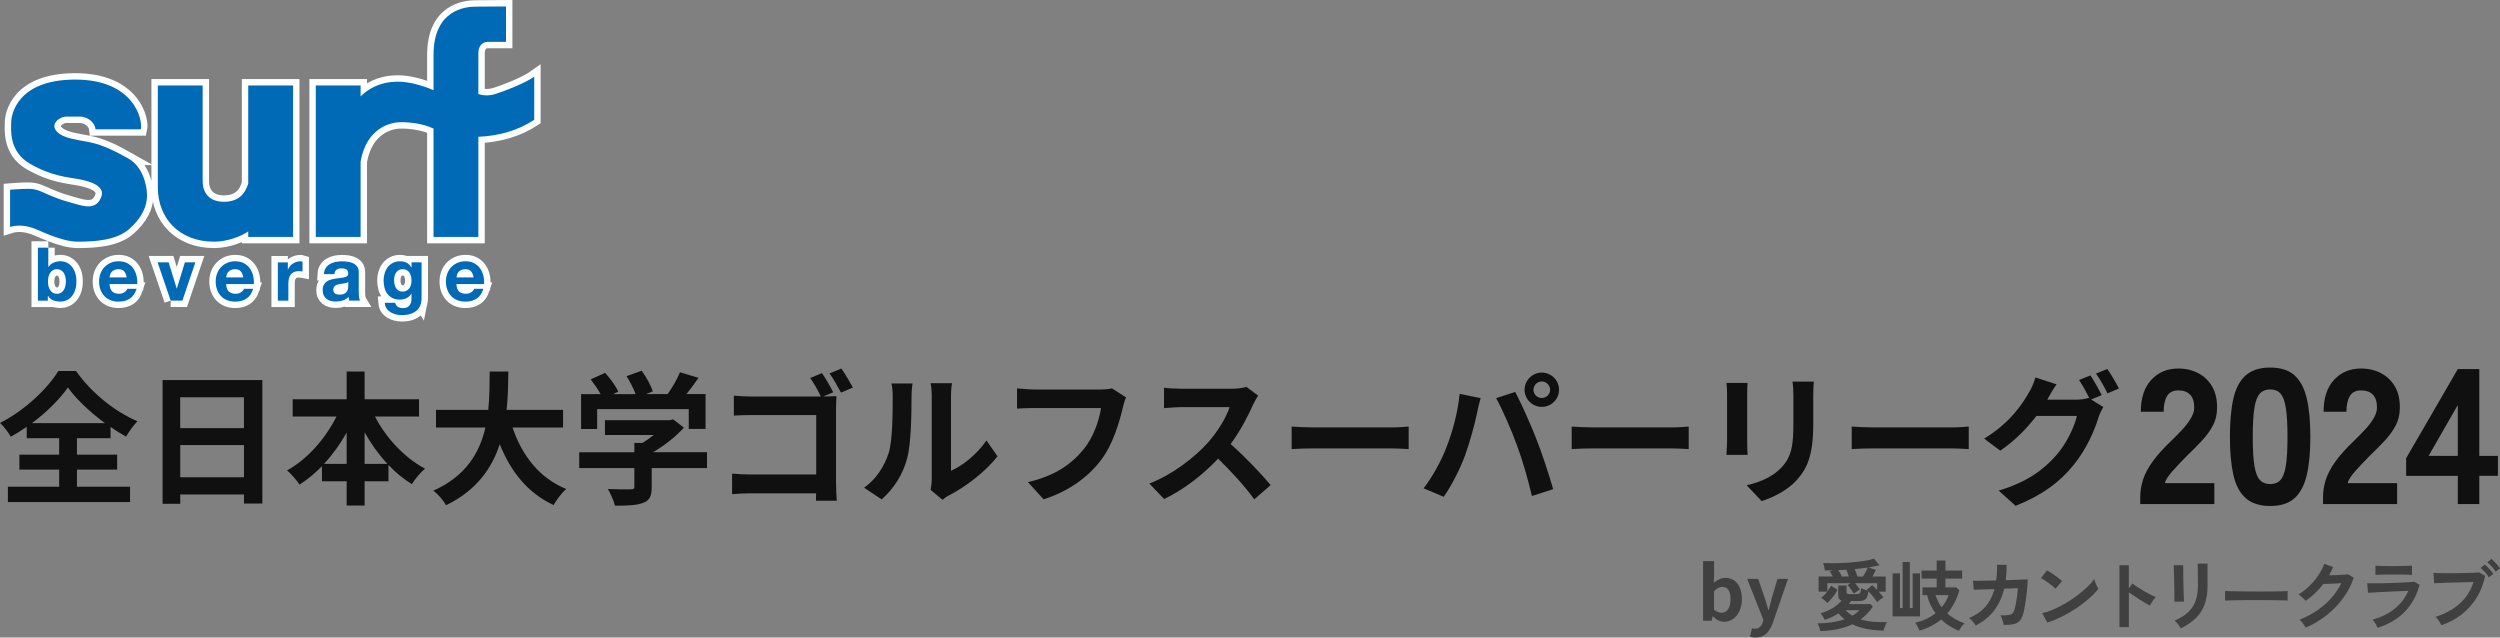 <?xml version="1.0" encoding="UTF-8"?>
<svg id="_レイヤー_2" data-name="レイヤー_2" xmlns="http://www.w3.org/2000/svg" viewBox="0 0 781.31 199.24">
  <rect x="0" y="0" width="781.31" height="199.24" fill="#808080" stroke="none"/>
  <defs>
    <style>
      .cls-1 {
        fill: #404040;
      }

      .cls-2, .cls-3 {
        fill: #006ab7;
      }

      .cls-4 {
        fill: #101010;
      }

      .cls-3 {
        stroke: #fff;
        stroke-miterlimit: 10;
        stroke-width: 4px;
      }
    </style>
  </defs>
  <g id="title">
    <g>
      <path class="cls-1" d="M535.33,192.61h-.09l-.3,1.38h-2.68v-18.62h3.43v4.69l-.09,2.1c1.03-.93,2.33-1.56,3.62-1.56,3.22,0,5.16,2.64,5.16,6.63,0,4.51-2.68,7.1-5.56,7.1-1.17,0-2.43-.61-3.48-1.7ZM540.83,187.29c0-2.5-.79-3.87-2.59-3.87-.89,0-1.68.44-2.57,1.36v5.74c.82.72,1.66.98,2.36.98,1.59,0,2.8-1.36,2.8-4.2Z"/>
      <path class="cls-1" d="M546.9,198.98l.63-2.64c.23.07.61.16.91.16,1.33,0,2.08-.84,2.45-1.98l.23-.77-5.09-12.84h3.45l2.08,6.07c.4,1.17.72,2.43,1.1,3.69h.12c.3-1.21.63-2.48.93-3.69l1.8-6.07h3.29l-4.65,13.47c-1.14,3.08-2.54,4.85-5.46,4.85-.77,0-1.28-.09-1.8-.26Z"/>
      <path class="cls-4" d="M24.05,152.11h16.6v4.8H2.47v-4.8h16.02v-5.34H6.06v-4.67h12.43v-5.16h-10.14v-3.55c-1.61,1.12-3.28,2.15-4.98,3.1-.67-1.26-2.15-3.19-3.36-4.31,7.67-3.86,14.9-10.77,18.22-16.24h5.52c4.8,6.82,12.11,12.7,19.2,15.71-1.39,1.44-2.56,3.14-3.55,4.8-1.61-.9-3.23-1.88-4.85-3.01v3.5h-10.5v5.16h12.56v4.67h-12.56v5.34ZM32.8,132.23c-4.67-3.41-8.97-7.49-11.58-11.13-2.56,3.63-6.55,7.67-11.22,11.13h22.8Z"/>
      <path class="cls-4" d="M81.99,118.77v38.59h-5.74v-2.83h-19.92v2.92h-5.52v-38.68h31.19ZM56.32,124.15v9.65h19.92v-9.65h-19.92ZM76.25,149.15v-10.05h-19.92v10.05h19.92Z"/>
      <path class="cls-4" d="M117.18,130.17c3.5,6.73,9.24,12.92,15.66,16.29-1.35,1.08-3.19,3.32-4.13,4.85-2.6-1.61-5.07-3.63-7.31-6.01v5.11h-7.45v7.58h-5.61v-7.58h-7.72v-4.71c-2.15,2.2-4.53,4.17-7,5.74-.94-1.35-2.65-3.41-3.9-4.44,6.33-3.46,11.98-9.92,15.44-16.83h-13.69v-5.39h16.87v-8.66h5.61v8.66h17.01v5.39h-13.78ZM108.34,144.97v-9.78c-2.02,3.59-4.4,6.91-7.05,9.78h7.05ZM121.08,144.97c-2.69-2.87-5.11-6.24-7.13-9.87v9.87h7.13Z"/>
      <path class="cls-4" d="M160.18,133.62c2.96,8.75,8.39,15.79,16.78,19.2-1.35,1.12-3.1,3.5-3.95,5.03-8.12-3.82-13.33-10.37-16.83-19.03-2.42,7.49-7.27,14.49-16.78,19.07-.85-1.48-2.42-3.41-3.99-4.53,10.28-4.58,14.54-12.03,16.29-19.74h-15.44v-5.52h16.33c.45-4.22.4-8.3.45-11.98h5.83c-.05,3.68-.09,7.81-.54,11.98h17.64v5.52h-15.79Z"/>
      <path class="cls-4" d="M220.95,146.28h-17.28v5.97c0,2.78-.58,4.17-2.78,4.94-2.11.76-4.89.85-8.7.85-.36-1.53-1.39-3.77-2.2-5.21,2.87.13,6.19.13,7.09.09.94,0,1.17-.18,1.17-.81v-5.83h-17.23v-4.94h17.23v-2.92h2.56c1.17-.72,2.38-1.57,3.46-2.47h-15.21v-4.62h20.15l1.17-.27,3.36,2.6c-2.51,2.74-6.01,5.56-9.65,7.67h16.87v4.94ZM186.62,134.07h-5.02v-10.9h6.1c-.81-1.48-2.02-3.23-3.1-4.62l4.53-2.02c1.57,1.75,3.36,4.13,4.08,5.88l-1.62.76h7.05c-.63-1.75-1.75-3.9-2.83-5.61l4.71-1.71c1.44,1.93,2.92,4.67,3.5,6.46l-2.15.85h6.78c1.48-2.11,3.01-4.71,3.86-6.82l5.79,1.75c-1.21,1.75-2.51,3.5-3.77,5.07h5.97v10.9h-5.25v-6.19h-28.63v6.19Z"/>
      <path class="cls-4" d="M261.3,151.21c0,1.57.09,3.95.22,5.29h-6.51c.04-.72.04-1.53.04-2.33h-20.51c-1.75,0-4.26.13-5.74.27v-6.42c1.53.13,3.55.27,5.56.27h20.73v-18.58h-20.19c-1.88,0-4.31.09-5.56.18v-6.24c1.71.18,3.99.27,5.56.27h21.63c-.85-1.84-2.2-4.22-3.32-5.79l3.68-1.53c1.12,1.62,2.69,4.35,3.5,6.01l-3.1,1.3h.22c1.3,0,3.14-.05,3.9-.09-.05,1.03-.13,2.83-.13,4.13v23.24ZM262.96,115.18c1.12,1.62,2.74,4.35,3.59,5.92l-3.72,1.61c-.99-1.84-2.38-4.4-3.59-6.01l3.73-1.53Z"/>
      <path class="cls-4" d="M270.06,152.42c3.95-2.78,6.37-6.91,7.63-10.72,1.26-3.86,1.3-12.34,1.3-17.77,0-1.8-.13-3.01-.4-4.08h6.6c-.05.18-.31,2.2-.31,4.04,0,5.29-.13,14.76-1.35,19.3-1.35,5.07-4.13,9.47-7.99,12.88l-5.47-3.63ZM290.83,153.1c.18-.85.36-2.11.36-3.32v-26.16c0-2.02-.31-3.72-.36-3.86h6.69c-.04.13-.31,1.88-.31,3.9v23.47c3.63-1.57,8.08-5.12,11.08-9.47l3.45,4.94c-3.72,4.85-10.18,9.69-15.21,12.25-.94.49-1.39.9-1.97,1.35l-3.72-3.1Z"/>
      <path class="cls-4" d="M351.91,124.2c-.4.9-.76,2.15-.99,3.14-1.03,4.4-3.01,11.35-6.73,16.33-4.08,5.39-10.05,9.83-18.04,12.38l-4.89-5.38c8.89-2.06,13.96-5.97,17.59-10.5,2.96-3.72,4.67-8.84,5.25-12.65h-20.91c-2.02,0-4.17.09-5.34.18v-6.33c1.35.13,3.9.36,5.38.36h20.73c.9,0,2.33-.05,3.55-.36l4.4,2.83Z"/>
      <path class="cls-4" d="M393.2,123.66c-.36.49-1.17,1.88-1.57,2.78-1.53,3.5-4.04,8.3-7.04,12.34,4.44,3.86,9.87,9.6,12.52,12.83l-5.12,4.44c-2.92-4.04-7.09-8.62-11.31-12.7-4.76,5.03-10.72,9.69-16.87,12.61l-4.62-4.85c7.23-2.74,14.18-8.17,18.4-12.88,2.96-3.36,5.7-7.81,6.69-10.99h-15.21c-1.88,0-4.35.27-5.29.31v-6.37c1.21.18,3.95.31,5.29.31h15.79c1.97,0,3.77-.27,4.67-.58l3.68,2.74Z"/>
      <path class="cls-4" d="M403.67,133.31c1.61.13,4.89.27,7.22.27h24.1c2.06,0,4.08-.18,5.25-.27v7.04c-1.08-.04-3.37-.22-5.25-.22h-24.1c-2.56,0-5.56.09-7.22.22v-7.04Z"/>
      <path class="cls-4" d="M456.18,123.08l6.55,1.35c-.4,1.3-.9,3.5-1.08,4.49-.63,3.14-2.29,9.33-3.82,13.51-1.61,4.35-4.26,9.47-6.64,12.83l-6.28-2.65c2.83-3.68,5.48-8.52,7-12.47,2.02-5.02,3.72-11.35,4.26-17.05ZM467.58,124.42l5.97-1.93c1.84,3.5,4.94,10.37,6.6,14.72,1.62,4.04,3.99,11.22,5.25,15.66l-6.64,2.15c-1.26-5.34-2.87-10.99-4.67-15.84-1.7-4.71-4.62-11.35-6.51-14.76ZM481.85,116.44c2.96,0,5.38,2.42,5.38,5.38s-2.42,5.34-5.38,5.34-5.38-2.42-5.38-5.34,2.42-5.38,5.38-5.38ZM481.85,124.38c1.44,0,2.6-1.17,2.6-2.56s-1.17-2.6-2.6-2.6-2.6,1.17-2.6,2.6,1.17,2.56,2.6,2.56Z"/>
      <path class="cls-4" d="M491.19,133.31c1.61.13,4.89.27,7.22.27h24.1c2.06,0,4.08-.18,5.25-.27v7.04c-1.08-.04-3.37-.22-5.25-.22h-24.1c-2.56,0-5.56.09-7.22.22v-7.04Z"/>
      <path class="cls-4" d="M546.17,119.67c-.09.99-.13,1.97-.13,3.41v15.17c0,1.12.05,2.87.13,3.9h-6.64c.05-.85.22-2.6.22-3.95v-15.12c0-.85-.04-2.42-.18-3.41h6.6ZM566.86,119.26c-.09,1.26-.18,2.69-.18,4.49v8.88c0,9.65-1.88,13.78-5.2,17.46-2.96,3.28-7.63,5.48-10.91,6.51l-4.71-4.94c4.49-1.03,8.26-2.74,10.99-5.65,3.05-3.36,3.63-6.73,3.63-13.73v-8.52c0-1.8-.09-3.23-.27-4.49h6.64Z"/>
      <path class="cls-4" d="M578.71,133.31c1.61.13,4.89.27,7.22.27h24.1c2.06,0,4.08-.18,5.25-.27v7.04c-1.08-.04-3.37-.22-5.25-.22h-24.1c-2.56,0-5.56.09-7.22.22v-7.04Z"/>
      <path class="cls-4" d="M653.52,124.87l3.81,2.33c-.49.85-1.12,2.11-1.48,3.19-1.21,4.04-3.77,10.01-7.85,14.99-4.26,5.25-9.65,9.33-18.08,12.7l-5.29-4.76c9.15-2.74,14.13-6.64,18.08-11.13,3.05-3.46,5.65-8.89,6.37-12.21h-12.65c-2.96,3.9-6.87,7.85-11.31,10.86l-5.03-3.77c7.9-4.76,11.8-10.55,14-14.4.72-1.12,1.62-3.19,2.02-4.71l6.6,2.15c-1.08,1.57-2.24,3.59-2.78,4.58l-.13.22h9.02c1.39,0,2.92-.22,3.9-.54l.31.18c-.9-1.79-2.15-4.17-3.28-5.79l3.55-1.44c1.12,1.61,2.69,4.49,3.54,6.15l-3.32,1.39ZM658.59,115.31c1.17,1.66,2.83,4.53,3.63,6.1l-3.59,1.53c-.9-1.88-2.33-4.49-3.59-6.19l3.55-1.44Z"/>
      <g>
        <path class="cls-3" d="M154.73,29.4c-1.94.57-3.51.5-5.23.01v-12.76c0-2.65,1.6-3.56,2.86-3.56h5.78V2.01l-9.55.07c-3.13,0-13.1.97-13.1,15.09v11.01c-3.75-1.57-7.66-2.65-11.08-2.65-6.11,0-9.59,2.55-11.71,4.59v-3.4h-14.01v47.33h14.01v-23.57c1.89-10.71,9.55-12.3,12.54-12.3s7.03.45,10.25,2.02v33.85h14.01v-31.3c6.33-.27,12.34-1.93,17.46-5.31v-13.48c-2.93,2.09-9.72,4.7-12.23,5.44M40.23,49.61c-4.18-2.37-8.29-4.39-12.2-5.16-3.9-.76-7.21-1.15-9.27-2.51-3.97-2.61-.35-5.47,1.92-5.5h4.29c1.95,0,4.56,1.36,4.88,3.97h14.15c.7-2.93-2.09-15.54-20.49-15.54S3.5,36.16,3.5,38.18s-.91,9.13,5.92,13.03c6.83,3.9,11.64,4.11,15.33,4.81,3.69.7,8.15,2.16,6.9,5.5-1.25,3.35-3.9,3.35-6.97,2.51-4.76-1.3-5.79-1.59-9.48-3.14-1.95-.84-3.6-1.88-6.32-1.88-2.24,0-5.73.28-5.73.28v11.64c1.95-.63,4.46-.56,6.97.28,2.51.84,8.99,4.32,14.22,4.32s11.92-.42,15.89-3.83c3.97-3.42,5.72-7.04,5.72-10.59s-1.53-9.13-5.72-11.5ZM77.58,57.36c-.98,3.25-3.06,5.7-7.59,5.7-5.02,0-6.66-3.27-6.66-6.41v-29.93h-14.01v31.81c0,9.69,6.73,17,17.53,17,4.32,0,8.58-1.71,10.73-3.21v1.73h14.01V26.72h-14.01v30.64Z"/>
        <path class="cls-3" d="M20.43,86.52c-.11-.47-.28-.88-.51-1.23-.23-.36-.52-.64-.87-.85-.35-.21-.76-.32-1.26-.32s-.89.11-1.25.32c-.35.21-.65.49-.88.85-.23.36-.4.77-.51,1.23-.11.46-.16.95-.16,1.46s.06.97.16,1.44c.11.47.28.87.51,1.23.23.36.53.64.88.85.35.21.77.32,1.25.32s.91-.11,1.26-.32c.35-.21.64-.49.87-.85.23-.36.4-.76.51-1.23.11-.46.16-.94.16-1.44s-.05-1-.16-1.46M15.1,77.41v6.02h.05c.4-.62.95-1.07,1.63-1.36.69-.29,1.4-.43,2.14-.43.6,0,1.2.12,1.78.37.59.24,1.12.63,1.59,1.14.47.51.85,1.16,1.15,1.96.29.8.44,1.75.44,2.84s-.15,2.05-.44,2.84c-.29.8-.67,1.45-1.14,1.96-.47.51-1,.89-1.58,1.14-.59.25-1.18.37-1.78.37-.88,0-1.67-.14-2.36-.42-.69-.28-1.22-.75-1.57-1.41h-.06v1.53h-3.11v-16.55h3.27Z"/>
        <path class="cls-3" d="M38.78,84.78c-.39-.44-.99-.65-1.79-.65-.53,0-.96.09-1.31.27-.35.18-.63.4-.84.66-.21.26-.35.54-.44.84-.09.29-.13.56-.15.79h5.35c-.16-.84-.43-1.48-.82-1.91M35.07,91.09c.49.48,1.2.72,2.13.72.67,0,1.24-.17,1.71-.5.48-.33.77-.68.88-1.05h2.9c-.46,1.44-1.17,2.46-2.13,3.08-.96.61-2.12.93-3.47.93-.94,0-1.79-.15-2.55-.45-.76-.3-1.4-.73-1.92-1.29-.53-.56-.93-1.22-1.22-2-.29-.77-.43-1.62-.43-2.55s.15-1.73.44-2.5c.29-.77.71-1.44,1.25-2.01.54-.57,1.19-1.01,1.93-1.33.75-.32,1.58-.49,2.49-.49,1.02,0,1.91.2,2.66.59.76.4,1.38.92,1.86,1.59.49.67.84,1.43,1.05,2.28.22.85.29,1.74.23,2.67h-8.64c.05,1.06.32,1.84.81,2.31Z"/>
        <polyline class="cls-3" points="53.34 93.95 49.25 81.98 52.7 81.98 55.22 90.16 55.27 90.16 57.79 81.98 61.06 81.98 57 93.95 53.34 93.95"/>
        <path class="cls-3" d="M75.22,84.78c-.39-.44-.99-.65-1.79-.65-.53,0-.96.09-1.31.27-.35.18-.63.4-.84.66-.21.26-.36.54-.44.84-.08.29-.13.56-.15.79h5.35c-.15-.84-.43-1.48-.82-1.91M71.51,91.09c.5.48,1.21.72,2.13.72.66,0,1.24-.17,1.71-.5.48-.33.77-.68.88-1.05h2.9c-.46,1.44-1.17,2.46-2.13,3.08-.96.61-2.11.93-3.47.93-.94,0-1.79-.15-2.55-.45-.76-.3-1.4-.73-1.92-1.29-.53-.56-.93-1.22-1.22-2s-.43-1.62-.43-2.55.15-1.73.44-2.5c.29-.77.71-1.44,1.25-2.01.54-.57,1.18-1.01,1.93-1.33.75-.32,1.58-.49,2.49-.49,1.02,0,1.91.2,2.66.59.76.4,1.38.92,1.86,1.59.49.67.84,1.43,1.05,2.28.22.85.29,1.74.23,2.67h-8.64c.05,1.06.32,1.84.81,2.31Z"/>
        <path class="cls-3" d="M89.96,81.99v2.23h.05c.15-.37.36-.72.62-1.03.26-.32.56-.59.91-.81.34-.23.7-.4,1.09-.52.38-.12.79-.19,1.2-.19.22,0,.46.04.72.12v3.06c-.16-.03-.34-.06-.56-.08-.21-.02-.42-.03-.63-.03-.6,0-1.11.1-1.53.3-.42.2-.75.48-1.01.82-.26.35-.44.75-.54,1.21-.11.46-.16.96-.16,1.5v5.39h-3.29v-11.96h3.13"/>
        <path class="cls-3" d="M108.32,88.38c-.21.07-.44.13-.67.17-.24.05-.49.09-.75.12-.26.03-.53.07-.79.11-.25.05-.49.11-.73.19s-.45.18-.63.31c-.18.14-.32.3-.43.5-.11.2-.16.46-.16.77,0,.29.06.54.16.74.11.2.26.36.44.48.19.11.4.2.65.24.25.05.5.07.76.07.65,0,1.15-.11,1.51-.33.36-.21.62-.47.79-.77.17-.3.27-.61.31-.91.04-.31.06-.56.06-.74v-1.23c-.14.12-.31.22-.52.29M101.81,83.75c.34-.51.77-.92,1.3-1.22.53-.31,1.12-.53,1.77-.66.66-.13,1.32-.2,1.98-.2.6,0,1.21.05,1.83.13.62.08,1.18.25,1.69.5.51.25.93.59,1.25,1.03.32.44.49,1.02.49,1.74v6.22c0,.54.03,1.05.09,1.55.06.49.17.86.32,1.11h-3.35c-.06-.17-.11-.36-.15-.56-.04-.2-.07-.39-.08-.6-.53.54-1.14.91-1.85,1.13-.71.22-1.43.32-2.18.32-.57,0-1.1-.07-1.6-.21-.49-.14-.93-.35-1.29-.65-.37-.29-.66-.66-.87-1.11-.21-.45-.31-.98-.31-1.59,0-.68.12-1.24.36-1.67.24-.44.55-.79.93-1.05.38-.26.81-.46,1.3-.59.49-.13.98-.23,1.47-.31.49-.08.98-.14,1.46-.19.48-.04.91-.11,1.27-.21.37-.09.66-.23.88-.4.22-.18.32-.43.3-.77,0-.35-.06-.63-.17-.84-.12-.21-.27-.37-.46-.49-.19-.11-.42-.19-.67-.23-.26-.04-.53-.06-.82-.06-.65,0-1.16.14-1.53.41-.37.28-.59.74-.65,1.39h-3.29c.04-.77.24-1.41.58-1.92Z"/>
        <path class="cls-3" d="M127.03,90.85c.36-.18.65-.43.88-.74.23-.31.4-.66.52-1.05.11-.39.17-.81.17-1.24,0-.5-.05-.96-.14-1.41-.09-.44-.25-.83-.46-1.17-.22-.34-.5-.61-.85-.81-.35-.2-.8-.3-1.34-.3-.46,0-.86.09-1.18.28-.33.19-.61.44-.83.75-.22.32-.39.68-.48,1.09-.1.41-.15.84-.15,1.29s.04.86.13,1.29c.08.42.23.81.44,1.15.21.34.48.62.82.84.34.21.76.32,1.27.32.46,0,.87-.09,1.22-.28M131.54,94.83c-.13.62-.41,1.19-.85,1.73-.43.53-1.06.98-1.88,1.36-.82.37-1.92.56-3.29.56-.58,0-1.18-.07-1.79-.22-.61-.15-1.16-.37-1.67-.68-.5-.31-.92-.7-1.25-1.19-.33-.48-.52-1.07-.57-1.75h3.26c.16.61.46,1.05.91,1.29.44.24.96.36,1.55.36.93,0,1.6-.28,2.03-.83.42-.56.63-1.26.61-2.11v-1.58h-.05c-.36.64-.86,1.1-1.51,1.41-.65.3-1.34.45-2.06.45-.89,0-1.67-.16-2.31-.48-.65-.32-1.17-.75-1.59-1.3-.42-.55-.72-1.19-.91-1.92-.19-.74-.29-1.51-.29-2.34,0-.77.11-1.51.34-2.23.22-.72.55-1.35.98-1.9.43-.55.96-.98,1.6-1.31.64-.32,1.37-.49,2.2-.49.78,0,1.47.15,2.07.44.59.3,1.09.79,1.49,1.48h.05v-1.6h3.14v11.22c0,.48-.07,1.03-.2,1.65Z"/>
        <path class="cls-3" d="M147.19,84.78c-.39-.44-.99-.65-1.79-.65-.53,0-.96.09-1.31.27-.35.18-.63.4-.83.66-.21.26-.36.54-.44.84-.08.29-.13.56-.15.79h5.35c-.16-.84-.43-1.48-.82-1.91M143.47,91.09c.5.48,1.21.72,2.13.72.66,0,1.24-.17,1.71-.5.48-.33.77-.68.88-1.05h2.89c-.46,1.44-1.17,2.46-2.13,3.08-.96.61-2.11.93-3.47.93-.94,0-1.79-.15-2.55-.45-.76-.3-1.4-.73-1.92-1.29-.53-.56-.93-1.22-1.22-2-.29-.77-.43-1.62-.43-2.55s.15-1.73.44-2.5.71-1.44,1.25-2.01c.54-.57,1.19-1.01,1.94-1.33.75-.32,1.58-.49,2.49-.49,1.02,0,1.91.2,2.66.59.75.4,1.37.92,1.86,1.59.49.67.84,1.43,1.05,2.28.21.85.29,1.74.23,2.67h-8.64c.04,1.06.32,1.84.81,2.31Z"/>
      </g>
      <g>
        <path class="cls-2" d="M154.73,29.4c-1.94.57-3.51.5-5.23.01v-12.76c0-2.65,1.6-3.56,2.86-3.56h5.78V2.01l-9.55.07c-3.13,0-13.1.97-13.1,15.09v11.01c-3.75-1.57-7.66-2.65-11.08-2.65-6.11,0-9.59,2.55-11.71,4.59v-3.4h-14.01v47.33h14.01v-23.57c1.89-10.71,9.55-12.3,12.54-12.3s7.03.45,10.25,2.02v33.85h14.01v-31.3c6.33-.27,12.34-1.93,17.46-5.31v-13.48c-2.93,2.09-9.72,4.7-12.23,5.44M40.23,49.61c-4.18-2.37-8.29-4.39-12.2-5.16-3.9-.76-7.21-1.15-9.27-2.51-3.97-2.61-.35-5.47,1.92-5.5h4.29c1.95,0,4.56,1.36,4.88,3.97h14.15c.7-2.93-2.09-15.54-20.49-15.54S3.5,36.16,3.5,38.18s-.91,9.13,5.92,13.03c6.83,3.9,11.64,4.11,15.33,4.81,3.69.7,8.15,2.16,6.9,5.5-1.25,3.35-3.9,3.35-6.97,2.51-4.76-1.3-5.79-1.59-9.48-3.14-1.95-.84-3.6-1.88-6.32-1.88-2.24,0-5.73.28-5.73.28v11.64c1.95-.63,4.46-.56,6.97.28,2.51.84,8.99,4.32,14.22,4.32s11.92-.42,15.89-3.83c3.97-3.42,5.72-7.04,5.72-10.59s-1.53-9.13-5.72-11.5ZM77.58,57.36c-.98,3.25-3.06,5.7-7.59,5.7-5.02,0-6.66-3.27-6.66-6.41v-29.93h-14.01v31.81c0,9.69,6.73,17,17.53,17,4.32,0,8.58-1.71,10.73-3.21v1.73h14.01V26.72h-14.01v30.64Z"/>
        <path class="cls-2" d="M20.43,86.52c-.11-.47-.28-.88-.51-1.23-.23-.36-.52-.64-.87-.85-.35-.21-.76-.32-1.26-.32s-.89.11-1.25.32c-.35.21-.65.49-.88.85-.23.36-.4.77-.51,1.23-.11.46-.16.95-.16,1.46s.06.97.16,1.44c.11.47.28.87.51,1.23.23.36.53.64.88.85.35.21.77.32,1.25.32s.91-.11,1.26-.32c.35-.21.64-.49.87-.85.23-.36.4-.76.51-1.23.11-.46.16-.94.16-1.44s-.05-1-.16-1.46M15.1,77.41v6.02h.05c.4-.62.95-1.07,1.63-1.36.69-.29,1.4-.43,2.14-.43.6,0,1.2.12,1.78.37.59.24,1.12.63,1.59,1.14.47.51.85,1.16,1.15,1.96.29.8.44,1.75.44,2.84s-.15,2.05-.44,2.84c-.29.8-.67,1.45-1.14,1.96-.47.51-1,.89-1.58,1.14-.59.25-1.18.37-1.78.37-.88,0-1.67-.14-2.36-.42-.69-.28-1.22-.75-1.57-1.41h-.06v1.53h-3.11v-16.55h3.27Z"/>
        <path class="cls-2" d="M38.78,84.78c-.39-.44-.99-.65-1.79-.65-.53,0-.96.09-1.31.27-.35.18-.63.4-.84.66-.21.26-.35.54-.44.84-.09.29-.13.56-.15.79h5.35c-.16-.84-.43-1.48-.82-1.91M35.07,91.09c.49.48,1.2.72,2.13.72.67,0,1.24-.17,1.71-.5.48-.33.77-.68.88-1.05h2.9c-.46,1.44-1.17,2.46-2.13,3.08-.96.61-2.12.93-3.47.93-.94,0-1.79-.15-2.55-.45-.76-.3-1.4-.73-1.92-1.29-.53-.56-.93-1.22-1.22-2-.29-.77-.43-1.62-.43-2.55s.15-1.73.44-2.5c.29-.77.71-1.44,1.25-2.01.54-.57,1.19-1.01,1.93-1.33.75-.32,1.58-.49,2.49-.49,1.02,0,1.91.2,2.66.59.76.4,1.38.92,1.86,1.59.49.67.84,1.43,1.05,2.28.22.85.29,1.74.23,2.67h-8.64c.05,1.06.32,1.84.81,2.31Z"/>
        <polyline class="cls-2" points="53.34 93.95 49.25 81.98 52.7 81.98 55.22 90.16 55.27 90.16 57.79 81.98 61.06 81.98 57 93.95 53.34 93.95"/>
        <path class="cls-2" d="M75.22,84.78c-.39-.44-.99-.65-1.79-.65-.53,0-.96.09-1.31.27-.35.18-.63.4-.84.66-.21.26-.36.54-.44.84-.08.29-.13.56-.15.79h5.35c-.15-.84-.43-1.48-.82-1.91M71.51,91.09c.5.48,1.21.72,2.13.72.66,0,1.24-.17,1.71-.5.48-.33.77-.68.88-1.05h2.9c-.46,1.44-1.17,2.46-2.13,3.08-.96.61-2.11.93-3.47.93-.94,0-1.79-.15-2.55-.45-.76-.3-1.4-.73-1.92-1.29-.53-.56-.93-1.22-1.22-2s-.43-1.62-.43-2.55.15-1.73.44-2.5c.29-.77.71-1.44,1.25-2.01.54-.57,1.18-1.01,1.93-1.33.75-.32,1.58-.49,2.49-.49,1.02,0,1.91.2,2.66.59.76.4,1.38.92,1.86,1.59.49.67.84,1.43,1.05,2.28.22.85.29,1.74.23,2.67h-8.64c.05,1.06.32,1.84.81,2.31Z"/>
        <path class="cls-2" d="M89.96,81.99v2.23h.05c.15-.37.36-.72.62-1.03.26-.32.56-.59.91-.81.34-.23.7-.4,1.09-.52.38-.12.79-.19,1.2-.19.22,0,.46.04.72.12v3.06c-.16-.03-.34-.06-.56-.08-.21-.02-.42-.03-.63-.03-.6,0-1.11.1-1.53.3-.42.2-.75.48-1.01.82-.26.35-.44.75-.54,1.21-.11.46-.16.96-.16,1.5v5.39h-3.29v-11.96h3.13"/>
        <path class="cls-2" d="M108.32,88.38c-.21.07-.44.13-.67.17-.24.05-.49.09-.75.12-.26.03-.53.07-.79.11-.25.05-.49.11-.73.19s-.45.18-.63.31c-.18.14-.32.3-.43.5-.11.2-.16.46-.16.77,0,.29.06.54.16.74.11.2.26.36.44.48.19.11.4.2.65.24.25.05.5.07.76.07.65,0,1.15-.11,1.51-.33.36-.21.62-.47.79-.77.17-.3.27-.61.31-.91.04-.31.06-.56.06-.74v-1.23c-.14.12-.31.22-.52.29M101.81,83.75c.34-.51.77-.92,1.3-1.22.53-.31,1.12-.53,1.77-.66.66-.13,1.32-.2,1.98-.2.6,0,1.21.05,1.83.13.62.08,1.18.25,1.69.5.51.25.93.59,1.25,1.03.32.44.49,1.02.49,1.74v6.22c0,.54.03,1.05.09,1.55.06.49.17.86.32,1.11h-3.35c-.06-.17-.11-.36-.15-.56-.04-.2-.07-.39-.08-.6-.53.54-1.14.91-1.85,1.13-.71.22-1.43.32-2.18.32-.57,0-1.1-.07-1.6-.21-.49-.14-.93-.35-1.29-.65-.37-.29-.66-.66-.87-1.11-.21-.45-.31-.98-.31-1.59,0-.68.12-1.24.36-1.67.24-.44.55-.79.93-1.05.38-.26.81-.46,1.3-.59.49-.13.98-.23,1.47-.31.49-.08.98-.14,1.46-.19.48-.04.91-.11,1.27-.21.37-.09.66-.23.88-.4.22-.18.32-.43.3-.77,0-.35-.06-.63-.17-.84-.12-.21-.27-.37-.46-.49-.19-.11-.42-.19-.67-.23-.26-.04-.53-.06-.82-.06-.65,0-1.16.14-1.53.41-.37.28-.59.74-.65,1.39h-3.29c.04-.77.24-1.41.58-1.92Z"/>
        <path class="cls-2" d="M127.03,90.85c.36-.18.65-.43.88-.74.23-.31.4-.66.52-1.05.11-.39.17-.81.17-1.24,0-.5-.05-.96-.14-1.41-.09-.44-.25-.83-.46-1.17-.22-.34-.5-.61-.85-.81-.35-.2-.8-.3-1.34-.3-.46,0-.86.09-1.18.28-.33.19-.61.44-.83.75-.22.32-.39.68-.48,1.09-.1.41-.15.84-.15,1.29s.04.86.13,1.29c.08.42.23.81.44,1.15.21.34.48.62.82.84.34.21.76.32,1.27.32.46,0,.87-.09,1.22-.28M131.54,94.83c-.13.62-.41,1.19-.85,1.73-.43.53-1.06.98-1.88,1.36-.82.37-1.92.56-3.29.56-.58,0-1.18-.07-1.79-.22-.61-.15-1.16-.37-1.67-.68-.5-.31-.92-.7-1.25-1.19-.33-.48-.52-1.07-.57-1.75h3.26c.16.61.46,1.05.91,1.29.44.24.96.36,1.55.36.93,0,1.6-.28,2.03-.83.42-.56.63-1.26.61-2.11v-1.58h-.05c-.36.64-.86,1.1-1.51,1.41-.65.3-1.34.45-2.06.45-.89,0-1.67-.16-2.31-.48-.65-.32-1.17-.75-1.59-1.3-.42-.55-.72-1.19-.91-1.92-.19-.74-.29-1.51-.29-2.34,0-.77.11-1.51.34-2.23.22-.72.55-1.35.98-1.9.43-.55.96-.98,1.6-1.31.64-.32,1.37-.49,2.2-.49.78,0,1.47.15,2.07.44.59.3,1.09.79,1.49,1.48h.05v-1.6h3.14v11.22c0,.48-.07,1.03-.2,1.65Z"/>
        <path class="cls-2" d="M147.19,84.78c-.39-.44-.99-.65-1.79-.65-.53,0-.96.09-1.31.27-.35.18-.63.4-.83.66-.21.26-.36.54-.44.84-.08.29-.13.56-.15.79h5.35c-.16-.84-.43-1.48-.82-1.91M143.47,91.09c.5.48,1.21.72,2.13.72.66,0,1.24-.17,1.71-.5.48-.33.77-.68.88-1.05h2.89c-.46,1.44-1.17,2.46-2.13,3.08-.96.61-2.11.93-3.47.93-.94,0-1.79-.15-2.55-.45-.76-.3-1.4-.73-1.92-1.29-.53-.56-.93-1.22-1.22-2-.29-.77-.43-1.62-.43-2.55s.15-1.73.44-2.5.71-1.44,1.25-2.01c.54-.57,1.19-1.01,1.94-1.33.75-.32,1.58-.49,2.49-.49,1.02,0,1.91.2,2.66.59.75.4,1.37.92,1.86,1.59.49.67.84,1.43,1.05,2.28.21.85.29,1.74.23,2.67h-8.64c.04,1.06.32,1.84.81,2.31Z"/>
      </g>
      <g>
        <path class="cls-4" d="M668.88,157.53v-2.16c0-1.88.3-3.73.9-5.55.6-1.82,1.61-3.71,3.03-5.67,1.42-1.96,3.35-4.1,5.79-6.42,1.2-1.16,2.34-2.32,3.42-3.48s1.96-2.31,2.64-3.45c.68-1.14,1.04-2.21,1.08-3.21.04-1.88-.37-3.28-1.23-4.2-.86-.92-2.11-1.38-3.75-1.38s-2.76.58-3.48,1.74c-.72,1.16-1.08,2.8-1.08,4.92h-7.14c0-4.28,1.09-7.6,3.27-9.96,2.18-2.36,4.99-3.54,8.43-3.54,2.32,0,4.41.49,6.27,1.47,1.86.98,3.32,2.4,4.38,4.26,1.06,1.86,1.55,4.15,1.47,6.87-.04,1.92-.47,3.66-1.29,5.22-.82,1.56-1.92,3.09-3.3,4.59s-2.97,3.11-4.77,4.83c-1.72,1.72-3.25,3.34-4.59,4.86-1.34,1.52-2.13,2.76-2.37,3.72h15.48v6.54h-23.16Z"/>
        <path class="cls-4" d="M709.5,158.13c-3.28,0-5.84-.82-7.68-2.46-1.84-1.64-3.12-4.06-3.84-7.26-.72-3.2-1.08-7.16-1.08-11.88s.36-8.74,1.08-11.94c.72-3.2,2-5.62,3.84-7.26,1.84-1.64,4.4-2.46,7.68-2.46s5.82.82,7.62,2.46c1.8,1.64,3.07,4.06,3.81,7.26.74,3.2,1.11,7.18,1.11,11.94s-.37,8.68-1.11,11.88c-.74,3.2-2.01,5.62-3.81,7.26-1.8,1.64-4.34,2.46-7.62,2.46ZM709.5,151.29c1.36,0,2.43-.43,3.21-1.29s1.34-2.36,1.68-4.5.51-5.13.51-8.97-.17-6.84-.51-9c-.34-2.16-.9-3.67-1.68-4.53-.78-.86-1.85-1.29-3.21-1.29s-2.44.43-3.24,1.29c-.8.86-1.37,2.37-1.71,4.53-.34,2.16-.51,5.16-.51,9s.17,6.83.51,8.97.91,3.64,1.71,4.5c.8.86,1.88,1.29,3.24,1.29Z"/>
        <path class="cls-4" d="M726,157.53v-2.16c0-1.88.3-3.73.9-5.55.6-1.82,1.61-3.71,3.03-5.67,1.42-1.96,3.35-4.1,5.79-6.42,1.2-1.16,2.34-2.32,3.42-3.48s1.96-2.31,2.64-3.45c.68-1.14,1.04-2.21,1.08-3.21.04-1.88-.37-3.28-1.23-4.2-.86-.92-2.11-1.38-3.75-1.38s-2.76.58-3.48,1.74c-.72,1.16-1.08,2.8-1.08,4.92h-7.14c0-4.28,1.09-7.6,3.27-9.96,2.18-2.36,4.99-3.54,8.43-3.54,2.32,0,4.41.49,6.27,1.47,1.86.98,3.32,2.4,4.38,4.26,1.06,1.86,1.55,4.15,1.47,6.87-.04,1.92-.47,3.66-1.29,5.22-.82,1.56-1.92,3.09-3.3,4.59s-2.97,3.11-4.77,4.83c-1.72,1.72-3.25,3.34-4.59,4.86-1.34,1.52-2.13,2.76-2.37,3.72h15.48v6.54h-23.16Z"/>
        <path class="cls-4" d="M768.12,157.53v-8.82h-16.14v-5.52l16.14-27.84h6.72v27.12h5.82v6.24h-5.82v8.82h-6.72ZM759,142.47h9.12v-15.9l-9.12,15.9Z"/>
      </g>
      <g>
        <path class="cls-1" d="M568.9,197.21c-.06-.3-.18-.7-.34-1.2-.16-.5-.34-.9-.53-1.2,3.31-.02,6.12-.44,8.42-1.27-.7-.56-1.34-1.18-1.9-1.85-.64.43-1.32.82-2.05,1.15-.73.34-1.48.63-2.27.89-.1-.29-.28-.64-.54-1.07-.26-.42-.51-.76-.73-1,1.31-.35,2.54-.87,3.68-1.55,1.14-.68,2.11-1.48,2.89-2.41-.37-.13-.63-.32-.79-.58-.16-.26-.24-.6-.24-1.03v-3.1h2.59v2.06c0,.22.06.38.17.48.11.1.33.14.65.14h2.09c.37,0,.66-.02.89-.07.22-.05.4-.2.52-.47s.2-.71.25-1.33c.24.13.56.27.96.42.4.15.78.28,1.13.37-.06-.05-.12-.1-.18-.16-.06-.06-.11-.1-.16-.13l1.7-1.44c.22.19.47.42.73.68l.83.83v-2.11h-6.89c.27.34.55.7.84,1.09.29.39.51.7.67.92-.26.13-.59.32-1,.58-.41.26-.72.47-.95.65-.13-.22-.31-.51-.54-.85-.23-.34-.48-.68-.73-1.02-.26-.34-.49-.59-.7-.77l.94-.6h-7.22v2.59c.22-.29.43-.59.62-.9.19-.31.37-.62.53-.92l2.02,1.27c-.19.45-.47.93-.84,1.45-.37.52-.76,1.02-1.18,1.49-.42.47-.81.87-1.18,1.19-.11-.16-.29-.35-.53-.56-.24-.22-.49-.42-.74-.62s-.46-.35-.62-.44c.35-.26.69-.55,1.01-.89s.62-.68.91-1.03h-2.74v-4.73h4.42c-.14-.3-.3-.6-.47-.89s-.32-.53-.47-.72l1.03-.31c-.43,0-.86,0-1.28.01-.42,0-.85.01-1.28.01-.03-.32-.1-.7-.2-1.15-.1-.45-.22-.83-.35-1.15,1.22.05,2.55.06,4.01.04,1.46-.02,2.92-.09,4.4-.2,1.48-.11,2.88-.27,4.19-.47,1.31-.2,2.42-.44,3.34-.73l1.7,2.06c-.5.11-1.03.22-1.61.34-.58.11-1.18.22-1.82.34l2.26.77c-.22.61-.57,1.3-1.03,2.06h4.13v4.73h-2.18c.27.3.54.61.8.92.26.31.48.6.66.88-.27.14-.61.37-1.01.67-.4.3-.71.58-.94.84-.16-.29-.4-.64-.71-1.04-.31-.41-.64-.82-1-1.25-.35-.42-.69-.79-1.01-1.09-.13.9-.32,1.56-.58,1.99s-.6.71-1.03.84c-.43.13-.99.19-1.68.19h-2.16c-.11.16-.22.32-.32.47-.1.15-.22.31-.35.47h6.79l.7.82c-.54.8-1.14,1.53-1.78,2.18-.64.66-1.32,1.25-2.04,1.78,1.12.35,2.36.6,3.72.73,1.36.14,2.86.17,4.51.11-.13.24-.26.52-.41.85-.14.33-.28.66-.4.98s-.2.6-.23.83c-3.98-.06-7.24-.72-9.77-1.97-1.46.69-3.02,1.2-4.69,1.54s-3.45.53-5.34.58ZM575.64,180.17h2.16c-.11-.35-.24-.73-.38-1.13-.14-.4-.28-.73-.41-.98-.4.02-.81.04-1.24.06-.42.02-.84.04-1.26.06.21.3.42.65.64,1.04.22.39.38.71.49.95ZM578.9,192.41c.85-.46,1.59-1.03,2.23-1.7h-4.34c.61.64,1.31,1.21,2.11,1.7ZM580.49,180.17h1.75c.27-.42.55-.9.84-1.45.29-.55.5-1,.62-1.36-1.26.19-2.63.36-4.1.5.18.35.35.76.53,1.22.18.46.3.82.36,1.08Z"/>
        <path class="cls-1" d="M591.49,192.63v-13.42h2.3v10.82h.84v-14.4h2.23v14.4h.89v-10.82h2.3v13.42h-8.57ZM612.17,197.14c-.99-.42-1.96-.92-2.9-1.5s-1.82-1.26-2.62-2.03c-.93.77-1.96,1.44-3.08,2.03-1.13.58-2.36,1.07-3.71,1.45-.13-.38-.31-.8-.55-1.24-.24-.44-.5-.84-.77-1.21,2.45-.58,4.57-1.58,6.36-3-.59-.8-1.11-1.66-1.56-2.59s-.81-1.94-1.08-3.05h-1.44v-2.42h4.44v-2.76h-4.73v-2.52h4.73v-3.12h2.74v3.12h5.23v2.52h-5.23v2.76h3.38l.96.89c-.8,2.86-2.06,5.28-3.77,7.25.7.62,1.51,1.2,2.41,1.72.9.52,1.91.99,3.01,1.4-.42.3-.78.7-1.09,1.18-.31.48-.56.86-.73,1.13ZM606.82,189.77c.48-.56.9-1.16,1.27-1.79s.66-1.29.89-1.98h-4.08c.22.69.49,1.35.8,1.98.31.63.68,1.23,1.12,1.79Z"/>
        <path class="cls-1" d="M617.44,195.51c-.18-.35-.47-.77-.88-1.25-.41-.48-.8-.85-1.19-1.1,2.03-.82,3.71-1.96,5.03-3.44,1.32-1.48,2.29-3.35,2.92-5.6l-6.48.19-.22-2.81c.21.02.66.02,1.37.01.7,0,1.57-.02,2.59-.04,1.02-.02,2.11-.04,3.26-.07.22-1.49.32-3.12.29-4.9l2.98.02c.02.85,0,1.67-.05,2.47-.05.8-.12,1.58-.22,2.33,1.12-.03,2.17-.06,3.14-.1s1.8-.06,2.46-.1,1.08-.06,1.26-.07c0,.67-.04,1.48-.12,2.42s-.18,1.92-.31,2.92-.26,1.94-.41,2.82c-.14.88-.29,1.59-.43,2.14-.27,1.1-.64,1.94-1.09,2.52-.46.58-1.09.96-1.9,1.16-.81.2-1.88.29-3.23.28-.06-.38-.19-.88-.37-1.49-.18-.61-.41-1.11-.68-1.51,1.02.02,1.82,0,2.4-.07.58-.06,1.01-.22,1.31-.48s.52-.65.68-1.18c.16-.5.31-1.13.46-1.9.14-.77.27-1.58.38-2.44.11-.86.19-1.66.24-2.41l-4.27.14c-.67,2.74-1.76,5.06-3.25,6.96-1.5,1.9-3.39,3.42-5.68,4.56Z"/>
        <path class="cls-1" d="M642.42,183.99c-.21-.22-.5-.49-.88-.79-.38-.3-.79-.62-1.25-.96s-.9-.64-1.33-.92-.81-.49-1.13-.64l1.92-2.42c.32.18.7.4,1.13.67.43.27.88.57,1.33.89s.88.64,1.28.95c.4.31.72.59.96.83l-2.04,2.4ZM639.85,194.57l-1.63-2.95c1.14-.24,2.33-.64,3.59-1.19s2.52-1.2,3.78-1.94,2.46-1.54,3.6-2.4c1.14-.86,2.16-1.72,3.08-2.6s1.67-1.72,2.24-2.52c.06.27.17.61.32,1.01.15.4.32.79.49,1.16.18.38.33.67.46.88-.78,1.01-1.76,2.03-2.94,3.06s-2.48,2.02-3.9,2.98c-1.42.95-2.91,1.82-4.46,2.6s-3.1,1.42-4.63,1.92Z"/>
        <path class="cls-1" d="M662.38,195.99v-19.34h2.93v7.27l1.08-1.54c.38.27.89.61,1.52,1.02s1.31.82,2.03,1.25c.72.42,1.42.81,2.09,1.16s1.24.62,1.7.79c-.19.18-.41.43-.66.76s-.48.66-.68,1.01c-.21.34-.38.64-.5.88-.38-.21-.86-.48-1.43-.8s-1.17-.69-1.8-1.09c-.63-.4-1.24-.8-1.82-1.19-.58-.39-1.09-.75-1.52-1.07v10.9h-2.93Z"/>
        <path class="cls-1" d="M679.55,188.07c.02-.14.02-.5.01-1.07,0-.57-.02-1.26-.02-2.08,0-.82-.02-1.67-.04-2.57-.02-.9-.04-1.75-.06-2.57-.02-.82-.04-1.51-.06-2.08-.02-.57-.03-.92-.05-1.07h2.98v1.1c0,.56,0,1.24.01,2.03s.02,1.62.04,2.48c.02.86.04,1.7.06,2.51.02.81.05,1.5.07,2.09.02.58.04.98.06,1.19l-3,.02ZM681.55,196.37c-.11-.22-.28-.49-.49-.79s-.45-.61-.71-.91c-.26-.3-.5-.55-.72-.74,1.65-.69,3.01-1.51,4.08-2.47,1.07-.96,1.87-2.13,2.4-3.52s.79-3.04.79-4.96v-1.1c0-.35,0-.81-.01-1.37,0-.56-.02-1.14-.02-1.73s-.02-1.13-.02-1.61c0-.48-.02-.82-.04-1.03h3.1v6.84c0,2.24-.3,4.19-.89,5.84-.59,1.66-1.5,3.1-2.74,4.32-1.23,1.22-2.81,2.3-4.73,3.23Z"/>
        <path class="cls-1" d="M695.37,187.68c.02-.22.02-.53.02-.91v-1.15c0-.38,0-.69-.02-.91.3.02.84.03,1.62.05.78.02,1.7.03,2.78.05s2.24.03,3.47.04c1.23,0,2.46.01,3.7.01s2.4,0,3.49-.02c1.1-.02,2.04-.03,2.84-.05.8-.02,1.37-.04,1.7-.07-.02.21-.03.5-.04.89,0,.38,0,.77,0,1.16,0,.39.01.69.01.9-.4-.02-.99-.03-1.76-.05-.78-.02-1.68-.03-2.71-.05-1.03-.02-2.13-.02-3.29-.02h-3.52c-1.18,0-2.31,0-3.38.02s-2.04.03-2.89.05c-.86.02-1.53.04-2.03.07Z"/>
        <path class="cls-1" d="M720.58,196.16c-.11-.24-.28-.52-.5-.84-.22-.32-.46-.64-.71-.95-.25-.31-.48-.56-.68-.73,1.94-.74,3.74-1.68,5.41-2.82,1.67-1.14,3.16-2.44,4.46-3.9,1.3-1.46,2.36-3.01,3.16-4.66-.67.03-1.39.07-2.15.11-.76.04-1.45.07-2.08.1-.62.02-1.09.04-1.39.04-.78,1.02-1.64,1.98-2.58,2.87-.94.89-1.92,1.68-2.96,2.39-.14-.18-.35-.39-.61-.65-.26-.26-.54-.51-.82-.77-.28-.26-.54-.46-.78-.6,1.18-.69,2.3-1.55,3.36-2.58,1.06-1.03,1.99-2.15,2.81-3.36.82-1.21,1.44-2.4,1.87-3.59l2.78.98c-.19.45-.39.89-.6,1.32-.21.43-.43.86-.67,1.27.69-.02,1.44-.04,2.24-.06.81-.02,1.55-.06,2.22-.1s1.15-.08,1.44-.13l1.8,1.03c-.75,2.27-1.86,4.41-3.32,6.41s-3.19,3.78-5.18,5.35c-1.99,1.57-4.16,2.86-6.52,3.86Z"/>
        <path class="cls-1" d="M743.07,196.23c-.1-.22-.23-.5-.4-.82-.17-.32-.36-.64-.56-.96-.21-.32-.41-.58-.6-.79,2.77-.8,5.09-1.96,6.96-3.49,1.87-1.53,3.27-3.37,4.2-5.53-.8.03-1.71.07-2.72.12-1.02.05-2.05.1-3.1.14s-2.04.1-2.98.14c-.94.05-1.74.09-2.42.13-.68.04-1.15.08-1.4.11l-.24-3c.42.02,1.01.02,1.78.02s1.63,0,2.59-.02c.96-.02,1.95-.04,2.98-.07,1.02-.03,2.02-.07,2.99-.11s1.84-.09,2.6-.14c.77-.06,1.36-.11,1.78-.16l1.63.98c-.83,3.2-2.31,5.94-4.44,8.22-2.13,2.28-5.01,4.02-8.64,5.22ZM742.38,179.67v-2.88c.61.05,1.4.08,2.38.1.98.02,2.1.02,3.38.02s2.34-.02,3.31-.05c.98-.03,1.76-.06,2.35-.07v2.88c-.61-.05-1.37-.08-2.29-.1-.92-.02-2.04-.02-3.37-.02-.72,0-1.45,0-2.2.01s-1.43.02-2.06.04c-.63.02-1.13.04-1.5.07Z"/>
        <path class="cls-1" d="M763.02,195.41c-.1-.21-.25-.48-.46-.82s-.44-.67-.68-1.01c-.25-.34-.48-.6-.71-.79,3.04-.99,5.56-2.37,7.55-4.14,1.99-1.77,3.43-4.02,4.31-6.76-.75.02-1.6.04-2.56.07s-1.93.06-2.94.08c-1.01.02-1.97.05-2.89.08s-1.72.06-2.41.1-1.19.06-1.51.07l-.19-3.24c.46.03,1.08.06,1.84.07s1.6.02,2.51.02,1.86,0,2.83-.01c.98,0,1.92-.02,2.82-.05.9-.02,1.72-.05,2.46-.08s1.32-.06,1.75-.1l1.94,1.03c-.53,2.56-1.42,4.85-2.68,6.88-1.26,2.02-2.81,3.76-4.67,5.21-1.86,1.45-3.96,2.57-6.31,3.37ZM777.85,180.44c-.3-.5-.71-1.03-1.21-1.6-.5-.57-.96-1.02-1.36-1.36l1.3-1.08c.24.19.53.47.88.84.34.37.68.74,1.01,1.12.33.38.58.7.76.97l-1.37,1.1ZM779.97,178.66c-.32-.5-.73-1.02-1.24-1.58-.5-.56-.96-1.01-1.38-1.34l1.3-1.08c.24.19.53.47.88.84s.68.74,1.02,1.12.59.69.77.95l-1.34,1.1Z"/>
      </g>
    </g>
  </g>
</svg>